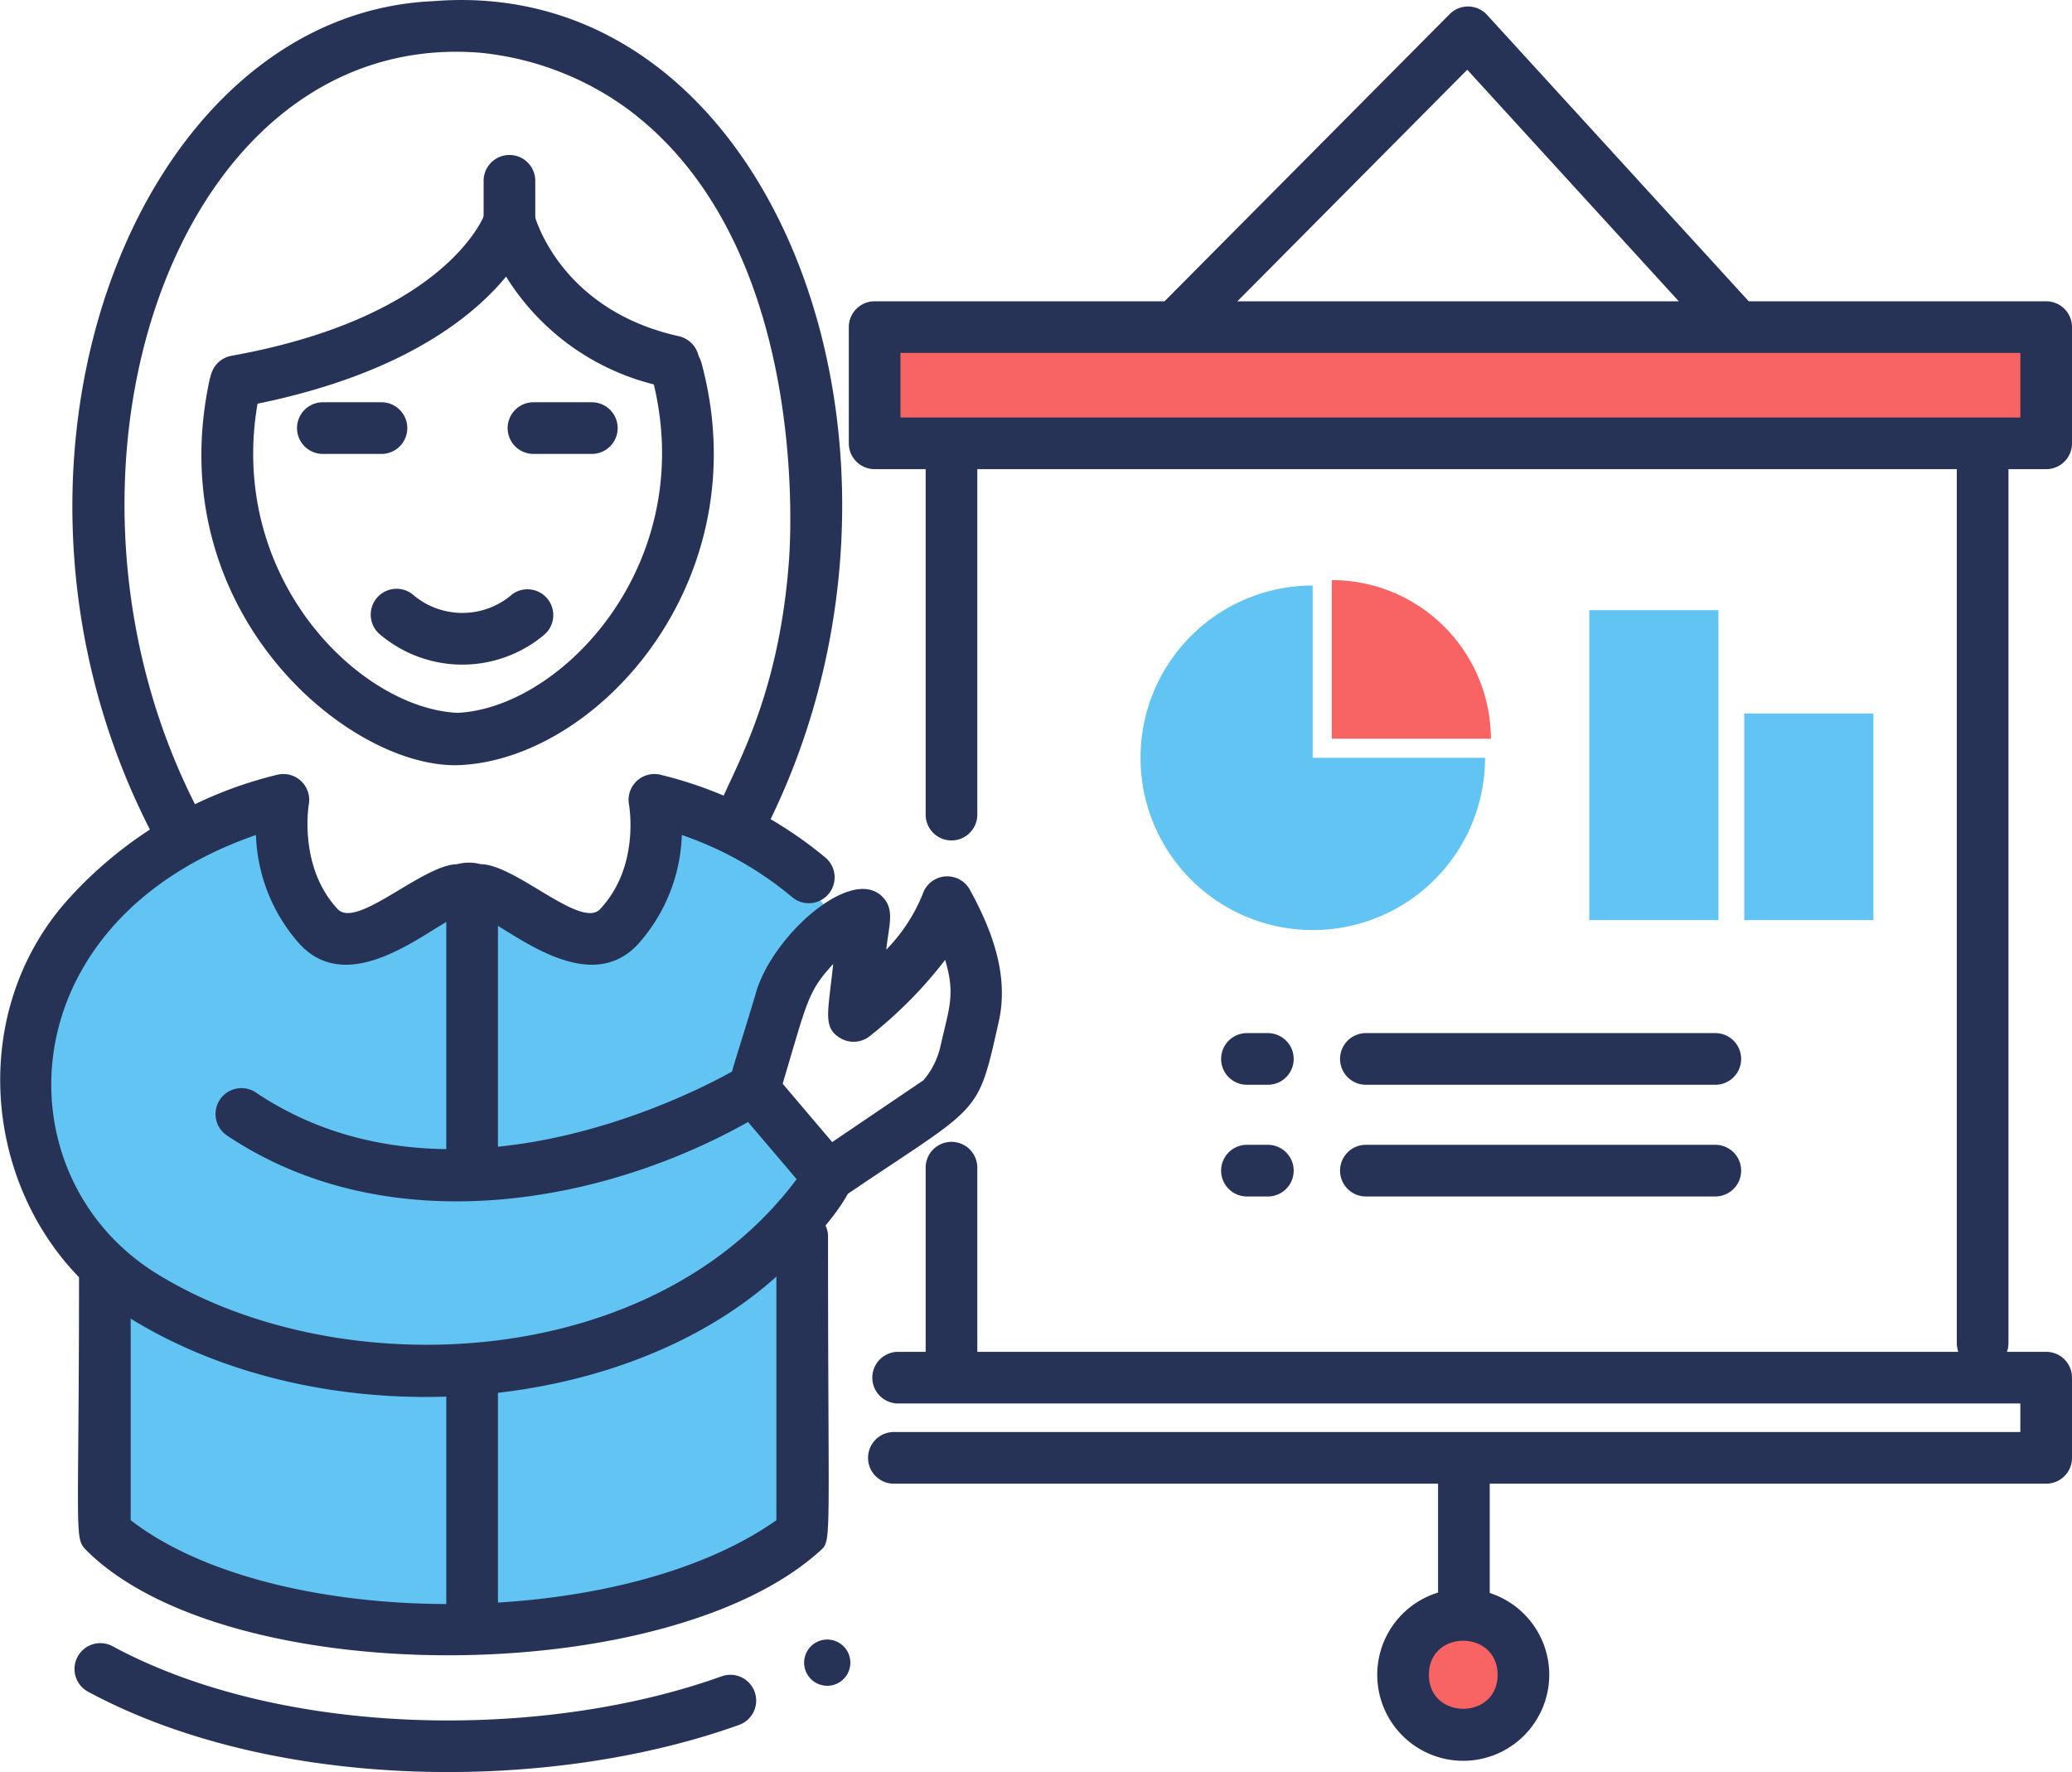<svg viewBox="0 0 160.45 137.22" xmlns="http://www.w3.org/2000/svg"><defs><style>.cls-1{fill:#61c4f2;}.cls-2{fill:#f86464;}.cls-3{fill:#263357;}</style></defs><g data-name="Ebene 2" id="Ebene_2"><g id="icons"><path d="M20.85,62.08l-14,8.67-4.66,9L3.85,92.08l5.34,8.67-1,17.67s25.66,16,53.66.66v-24l2.34-3-5.67-7,2-8.66,4.33-5-4.66-6-9.34-4s.67,11-4,12-10.33-5.34-10.33-5.34-6.67,5.34-10,5.34S20.85,62.08,20.85,62.08Z" class="cls-1"></path><rect height="9.06" width="90.72" y="25.28" x="67.73" class="cls-2"></rect><path d="M118,129.69a4.66,4.66,0,1,1-4.66-4.66A4.66,4.66,0,0,1,118,129.69Z" class="cls-2"></path><path d="M158.45,36.33H67.73a2,2,0,0,1-2-2v-9a2,2,0,0,1,2-2h90.72a2,2,0,0,1,2,2v9A2,2,0,0,1,158.45,36.33Zm-88.72-4h86.72v-5H69.73Z" class="cls-3"></path><path d="M158.45,114.89H69.22a2,2,0,0,1,0-4h87.23v-2.21H69.55a2,2,0,0,1,0-4h88.9a2,2,0,0,1,2,2v6.21A2,2,0,0,1,158.45,114.89Z" class="cls-3"></path><path d="M71.68,63.08V35.37a2,2,0,0,1,4,0V63.08A2,2,0,0,1,71.68,63.08Z" class="cls-3"></path><path d="M71.68,105.92V90.42a2,2,0,0,1,4,0v15.5A2,2,0,0,1,71.68,105.92Z" class="cls-3"></path><path d="M151.53,104V35.37a2,2,0,0,1,4,0V104A2,2,0,0,1,151.53,104Z" class="cls-3"></path><path d="M132.54,26.11,113.62,5.4,93,26.17a2,2,0,0,1-2.84-2.82L112.26,1.09a2,2,0,0,1,2.89.06l20.34,22.26a2,2,0,1,1-3,2.7Z" class="cls-3"></path><path d="M113.31,136.35a6.66,6.66,0,1,1,6.66-6.66A6.67,6.67,0,0,1,113.31,136.35Zm-2.66-6.66c0,3.51,5.32,3.51,5.32,0S110.65,126.17,110.65,129.69Z" class="cls-3"></path><path d="M111.36,125V114.19a2,2,0,0,1,4,0V125A2,2,0,0,1,111.36,125Z" class="cls-3"></path><path d="M98.18,84H96.56a2,2,0,0,1,0-4h1.62A2,2,0,0,1,98.18,84Z" class="cls-3"></path><path d="M132.83,84H105.77a2,2,0,0,1,0-4h27.06A2,2,0,0,1,132.83,84Z" class="cls-3"></path><path d="M98.18,92.65H96.56a2,2,0,0,1,0-4h1.62A2,2,0,0,1,98.18,92.65Z" class="cls-3"></path><path d="M132.83,92.65H105.77a2,2,0,0,1,0-4h27.06A2,2,0,0,1,132.83,92.65Z" class="cls-3"></path><path d="M115.45,57.2a12.32,12.32,0,0,0-12.32-12.28V57.2Z" class="cls-2"></path><path d="M101.65,45.34A13.34,13.34,0,1,0,115,58.68H101.65Z" class="cls-1"></path><rect transform="translate(280.14 126.5) rotate(180)" height="16" width="10" y="55.25" x="135.07" class="cls-1"></rect><rect transform="translate(256.14 118.5) rotate(180)" height="24" width="10" y="47.25" x="123.07" class="cls-1"></rect><path d="M29.56,35.15H25a2,2,0,0,1,0-4h4.52A2,2,0,0,1,29.56,35.15Z" class="cls-3"></path><path d="M45.83,35.15H41.31a2,2,0,0,1,0-4h4.52A2,2,0,0,1,45.83,35.15Z" class="cls-3"></path><path d="M29.5,49.19A2,2,0,0,1,31.92,46a5.89,5.89,0,0,0,7.77,0,2,2,0,0,1,2.41,3.19A9.86,9.86,0,0,1,29.5,49.19Z" class="cls-3"></path><path d="M56.28,65.62c-3.7-1.93,3.65-6.1,4.82-22.27.18-2.5,1.35-24.77-12.62-35A23.23,23.23,0,0,0,37.14,4.08C13.31,2.22,1.89,37.13,15.43,62.92a2,2,0,0,1-3.54,1.86C-3,36.41,10.31,1.11,33.55.09,60.43-2.08,74,36,59,64.77A2,2,0,0,1,56.28,65.62Z" class="cls-3"></path><path d="M16.22,29.45a2,2,0,0,1,3.91.84c-3,14,7.53,24.55,15.3,24.91,8.15-.38,18.94-11.8,15-26.21a2,2,0,0,1,3.86-1c4.63,16.88-8,30.85-18.77,31.26C27,59.53,12.4,47.35,16.22,29.45Z" class="cls-3"></path><path d="M17.58,87.93a2,2,0,0,1,2.23-3.33c16.2,10.86,37.32-1.85,37.53-2A2,2,0,0,1,59.43,86C47.82,93.13,30.42,96.53,17.58,87.93Z" class="cls-3"></path><path d="M63.39,89.15l8.12-5.5A6.09,6.09,0,0,0,72.83,81c.68-3,1.16-4,.36-6.67a33.51,33.51,0,0,1-5.86,5.92,2,2,0,0,1-2.2.17c-1.46-.82-1-2-.61-5.77-2,2.17-2,2.87-4,9.56.55,1.88-1.85,3.81-3.72,1.52-.88-1.08-.48-1.46,1.67-8.61,1.13-4.49,7.42-10.14,9.85-7.69,1,1,.51,2.18.31,4.11a13.32,13.32,0,0,0,2.82-4.3,2,2,0,0,1,3.65-.35c1.76,3.21,3.05,6.7,2.23,10.27C75.67,86.55,76,85.44,65.63,92.46A2,2,0,0,1,63.39,89.15Z" class="cls-3"></path><path d="M9.94,102c-11-6.9-13.44-23-4.36-32.69A31.88,31.88,0,0,1,21.45,60a2,2,0,0,1,2.46,2.31s-.82,4.82,2.24,8.09c1.48,1.57,6.57-3.44,9.25-3.48a3.51,3.51,0,0,1,1.82,0c2.69,0,7.77,5.06,9.25,3.48,3.1-3.31,2.25-8,2.24-8.09A2,2,0,0,1,51.17,60a31.63,31.63,0,0,1,12.75,6.41,2,2,0,0,1-2.58,3.06,26.77,26.77,0,0,0-8.54-4.81,13.31,13.31,0,0,1-3.41,8.47c-4,4.28-10.16-1.44-12.22-2.18a1.94,1.94,0,0,1-.86-.07,1.94,1.94,0,0,1-.86.07c-2.06.74-8.22,6.46-12.22,2.18a13.31,13.31,0,0,1-3.41-8.47C.51,71.34,0,91.05,12.06,98.58c14,8.72,38.38,7.8,49.63-7.27l-4.83-5.68a2,2,0,0,1,3-2.59l5.39,6.35a2.07,2.07,0,0,1,.86,1.24c.5,2.18-5.35,7.64-5.6,7.87C48.33,109.85,25.15,111.47,9.94,102Z" class="cls-3"></path><path d="M17.93,27.55c16.68-3,19.59-10.89,19.61-11a2,2,0,0,1,3.85.11c.08.29,2.07,7.35,11.16,9.37A2,2,0,0,1,51.68,30a18.85,18.85,0,0,1-12.49-8.58c-2.7,3.28-8.51,7.9-20.55,10.09A2,2,0,0,1,17.93,27.55Z" class="cls-3"></path><path d="M34.56,90V70.68a2,2,0,0,1,4,0V90A2,2,0,0,1,34.56,90Z" class="cls-3"></path><path d="M34.56,124.62V106.68a2,2,0,0,1,4,0v17.94A2,2,0,0,1,34.56,124.62Z" class="cls-3"></path><path d="M6.82,131a2,2,0,0,1,1.9-3.52c13.16,7.1,33.31,7.32,47.21,2.31a2,2,0,0,1,1.36,3.76C42.52,138.87,21.16,138.73,6.82,131Z" class="cls-3"></path><path d="M6.71,120.07c-1-1-.59-.74-.59-21.52a2,2,0,0,1,4,0v19.17c11.19,8.64,37.74,8.67,50,0V95.75a2,2,0,0,1,4,0c0,24.41.33,23.49-.67,24.39C51.56,130.83,17.61,130.91,6.71,120.07Z" class="cls-3"></path><path d="M62.27,128.75a1.79,1.79,0,0,1,3.58,0A1.79,1.79,0,0,1,62.27,128.75Z" class="cls-3"></path><path d="M37.45,17.18V14a2,2,0,0,1,4,0v3.23A2,2,0,0,1,37.45,17.18Z" class="cls-3"></path></g></g></svg>